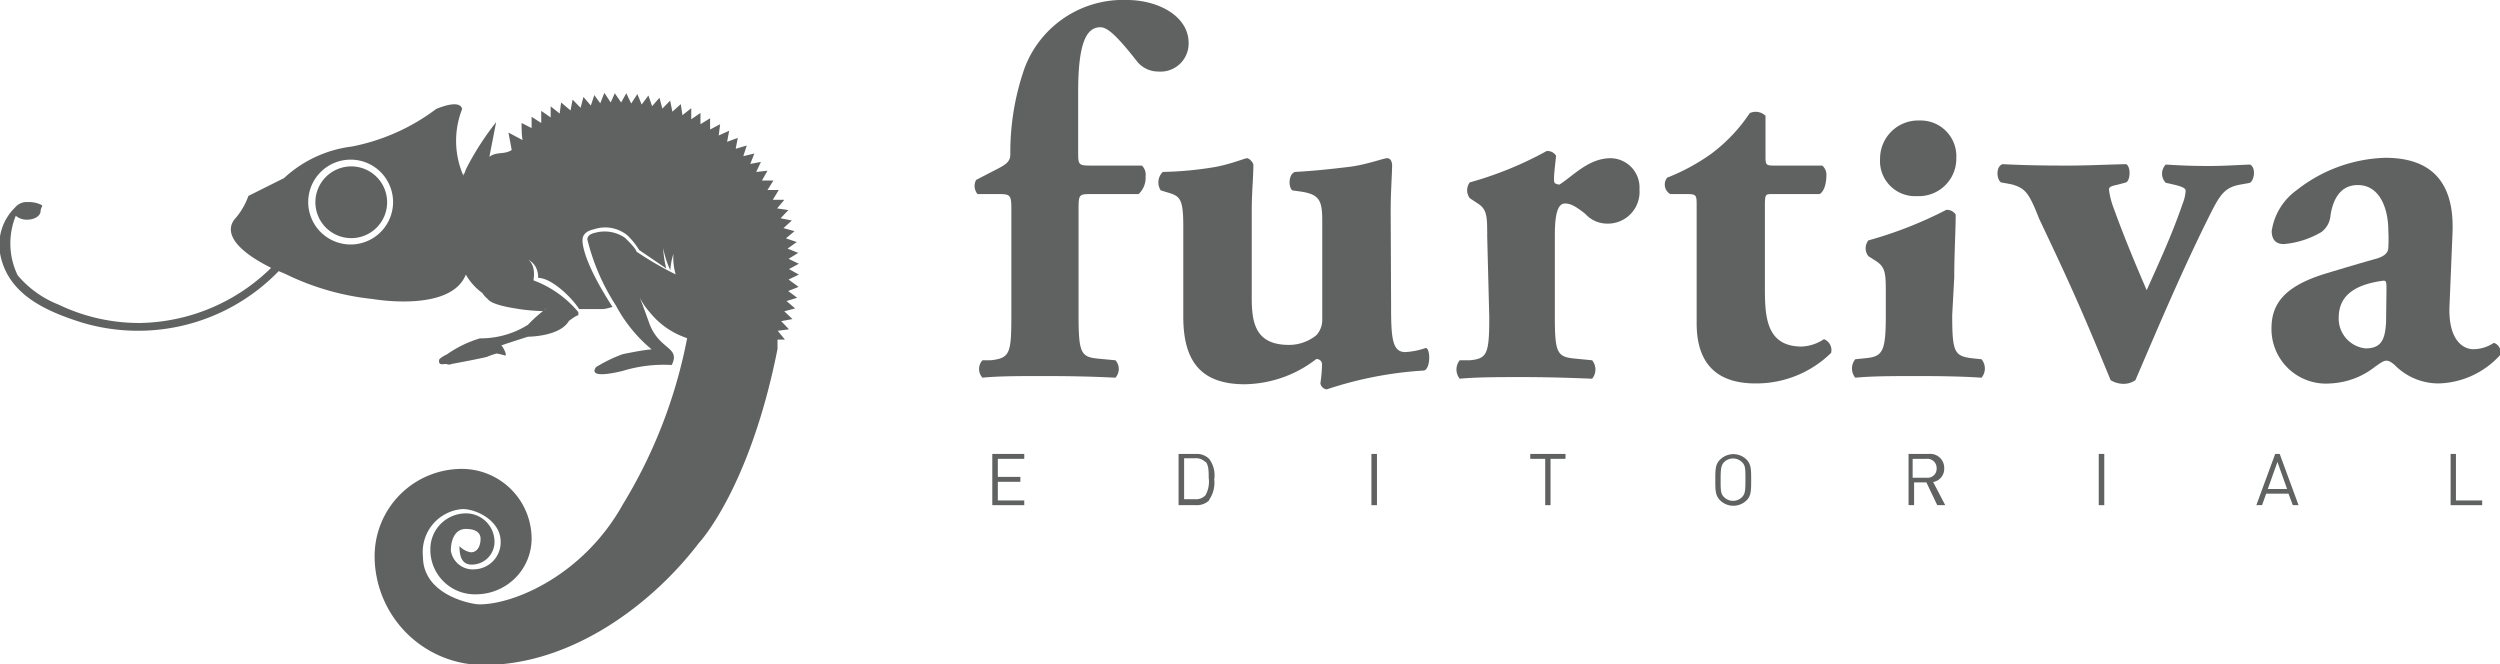 <svg xmlns="http://www.w3.org/2000/svg" viewBox="0 0 121.99 32.41"><defs><style>.cls-1{fill:#606161;}</style></defs><title>logo-08</title><g id="Layer_2" data-name="Layer 2"><g id="Layer_1-2" data-name="Layer 1"><polygon class="cls-1" points="48.42 24.65 48.42 22.15 49.98 22.15 49.98 22.39 48.69 22.39 48.69 23.27 49.79 23.27 49.79 23.51 48.69 23.51 48.69 24.42 49.98 24.42 49.98 24.65 48.42 24.65"/><path class="cls-1" d="M59,24.42a.87.87,0,0,1-.63.23h-.86v-2.5h.86a.84.84,0,0,1,.63.24,1.32,1.32,0,0,1,.25,1,1.46,1.46,0,0,1-.25,1m-.18-1.84a.63.63,0,0,0-.49-.19h-.55v2h.55a.63.63,0,0,0,.49-.19,1.35,1.35,0,0,0,.16-.85c0-.31,0-.63-.16-.8"/><rect class="cls-1" x="66.92" y="22.15" width="0.27" height="2.5"/><polygon class="cls-1" points="75.66 22.39 75.66 24.65 75.4 24.65 75.4 22.39 74.67 22.39 74.67 22.15 76.39 22.15 76.39 22.39 75.66 22.39"/><path class="cls-1" d="M85.22,24.42a.92.92,0,0,1-1.28,0c-.24-.24-.24-.49-.24-1s0-.77.24-1a.92.92,0,0,1,1.28,0c.23.24.23.48.23,1s0,.78-.23,1M85,22.55a.62.62,0,0,0-.87,0c-.15.16-.17.33-.17.85s0,.7.17.86a.62.62,0,0,0,.87,0c.16-.16.17-.33.17-.86s0-.69-.17-.85"/><path class="cls-1" d="M94.53,24.65,94,23.54h-.6v1.11h-.27v-2.5h1a.68.68,0,0,1,.74.7.65.65,0,0,1-.54.67l.59,1.13ZM94,22.39h-.67v.92H94a.44.44,0,0,0,.5-.46.45.45,0,0,0-.5-.46"/><rect class="cls-1" x="102.41" y="22.15" width="0.27" height="2.5"/><path class="cls-1" d="M111.88,24.65l-.21-.56h-1.09l-.2.56h-.28l.92-2.5h.22l.92,2.5Zm-.75-2.11-.47,1.32h.94Z"/><polygon class="cls-1" points="119.58 24.65 119.58 22.15 119.84 22.15 119.84 24.42 121.12 24.42 121.12 24.65 119.58 24.65"/><path class="cls-1" d="M53.3,9.47c-.64,0-.67,0-.67.72v5.18c0,1.85.11,2.05.95,2.13l.85.08a.64.64,0,0,1,0,.85c-1.2-.06-2.28-.08-3.49-.08s-2.23,0-3,.08a.63.63,0,0,1,0-.85l.41,0c.92-.11,1-.31,1-2.16V10.19c0-.69-.06-.72-.65-.72H47.7a.62.62,0,0,1-.07-.69l1.1-.57c.34-.18.57-.33.57-.67A12.43,12.43,0,0,1,50,3.31,5.13,5.13,0,0,1,55,0c1.49,0,3,.77,3,2.1a1.37,1.37,0,0,1-1.49,1.39,1.32,1.32,0,0,1-1-.46c-1.1-1.41-1.51-1.7-1.82-1.7-.67,0-1.08.75-1.08,3.14v2.9c0,.69,0,.71.67.71h2.44a.61.61,0,0,1,.18.52,1.09,1.09,0,0,1-.34.87Z"/><path class="cls-1" d="M67.88,15c0,1.52.07,2.18.69,2.18a3.62,3.62,0,0,0,1-.2c.23,0,.25,1-.08,1.1a18.43,18.43,0,0,0-4.75.92.35.35,0,0,1-.31-.3,7,7,0,0,0,.08-.93.26.26,0,0,0-.28-.25,5.83,5.83,0,0,1-3.49,1.23c-2.13,0-3-1.11-3-3.29V11.06c0-1.36-.15-1.49-.77-1.67l-.33-.1a.71.71,0,0,1,.1-.9,17.43,17.43,0,0,0,2.49-.23c.77-.13,1.52-.44,1.62-.44s.28.18.31.31c0,.64-.08,1.34-.08,2.26v4.23c0,1.24.18,2.31,1.82,2.31a2.11,2.11,0,0,0,1.34-.48,1.1,1.1,0,0,0,.28-.77V10.73c0-1-.18-1.26-1.1-1.39l-.36-.05c-.21-.18-.18-.8.13-.9.92-.05,1.84-.15,2.66-.25s1.67-.42,1.83-.42.23.13.25.31c0,.46-.07,1.31-.07,2.26Z"/><path class="cls-1" d="M72.57,11.55c0-1,0-1.34-.49-1.64l-.36-.24a.64.64,0,0,1,0-.77,17.42,17.42,0,0,0,3.75-1.53.49.49,0,0,1,.46.23c-.05.51-.1.87-.1,1.1s0,.26.26.31c.69-.44,1.43-1.29,2.51-1.29A1.43,1.43,0,0,1,80,9.24a1.55,1.55,0,0,1-1.64,1.67,1.44,1.44,0,0,1-1-.47c-.59-.48-.82-.51-1-.51-.36,0-.49.57-.49,1.54v3.95c0,1.8.1,2,1,2.08l.82.08a.71.71,0,0,1,0,.9c-1.23-.05-2.26-.08-3.46-.08-1,0-2.18,0-3,.08a.71.71,0,0,1,0-.9l.49,0c.85-.08.95-.31.95-2.11Z"/><path class="cls-1" d="M86.48,9.47c-.33,0-.36,0-.36.59v3.85c0,1.44,0,3,1.8,3A2.09,2.09,0,0,0,89,16.55a.57.57,0,0,1,.35.67,5.21,5.21,0,0,1-3.69,1.49c-2.13,0-2.87-1.23-2.87-2.93V10.06c0-.54,0-.59-.49-.59h-.8a.54.54,0,0,1-.15-.8,10,10,0,0,0,2.13-1.15,8,8,0,0,0,1.9-2,.69.69,0,0,1,.77.13V7.57c0,.49,0,.51.48.51h2.29a.59.59,0,0,1,.2.49c0,.28-.07.75-.33.9Z"/><path class="cls-1" d="M95.26,15.37c0,1.8.1,2,.95,2.11l.48.05a.7.7,0,0,1,0,.9c-.9-.06-1.9-.08-3.08-.08s-2.23,0-3.08.08a.71.71,0,0,1,0-.9l.49-.05c.85-.08,1-.31,1-2.11v-1c0-1,0-1.33-.49-1.64l-.36-.23a.62.62,0,0,1,0-.77,19.68,19.68,0,0,0,3.8-1.49.51.51,0,0,1,.46.23c0,.77-.07,1.9-.07,3.06Z"/><path class="cls-1" d="M95.46,7.7a1.83,1.83,0,0,1-1.92,1.87,1.71,1.71,0,0,1-1.8-1.82,1.86,1.86,0,0,1,1.93-1.87A1.74,1.74,0,0,1,95.46,7.7"/><path class="cls-1" d="M97.64,8.9c-.23-.17-.25-.79.08-.89,1,.05,1.82.07,3.18.07.95,0,1.9-.05,2.85-.07.23.13.21.77,0,.89l-.41.11c-.31.07-.43.1-.43.25a3.88,3.88,0,0,0,.23.9c.51,1.41,1.07,2.75,1.61,4,.57-1.28,1.21-2.64,1.75-4.21a2,2,0,0,0,.15-.64c0-.13-.18-.21-.61-.31l-.36-.08a.64.64,0,0,1,0-.89c.82.05,1.36.07,2.11.07s1.41-.05,2-.07c.29.13.23.74,0,.89l-.43.08c-.77.13-1,.44-1.49,1.41-1.33,2.65-2.49,5.39-3.67,8.14a1,1,0,0,1-.59.18,1.22,1.22,0,0,1-.62-.18c-1.33-3.23-1.87-4.47-3.49-7.88C99,9.39,98.82,9.19,98.18,9Z"/><path class="cls-1" d="M119.53,14.83c-.1,1.75.65,2.21,1.16,2.21a1.84,1.84,0,0,0,1-.31.48.48,0,0,1,.31.59,4.19,4.19,0,0,1-3,1.39,3,3,0,0,1-2.15-.9c-.18-.15-.28-.21-.41-.21s-.28.11-.54.29a3.8,3.8,0,0,1-2.18.82,2.66,2.66,0,0,1-2.88-2.7c0-1.31.8-2.1,2.67-2.67,1-.3,1.7-.51,2.42-.71.46-.13.59-.31.61-.52a8,8,0,0,0,0-.87c0-1-.38-2.21-1.49-2.21-.61,0-1.15.36-1.33,1.47a1.12,1.12,0,0,1-.44.82,4.33,4.33,0,0,1-1.84.59c-.44,0-.59-.28-.59-.64a3,3,0,0,1,1.23-2,7.31,7.31,0,0,1,4.31-1.57c2.15,0,3.41,1.08,3.28,3.73Zm-3.08-.66c0-.41,0-.49-.18-.47-1.15.16-2.15.59-2.15,1.8A1.46,1.46,0,0,0,115.43,17c.79,0,.95-.46,1-1.26Z"/><path class="cls-1" d="M17.15,8.12a1.75,1.75,0,1,0,1.74,1.75A1.75,1.75,0,0,0,17.15,8.12Z"/><path class="cls-1" d="M38.48,13.64l.5-.24-.48-.27.48-.26-.5-.24.47-.29-.52-.21.45-.32-.53-.18.42-.35-.54-.15.41-.37-.55-.11.38-.4-.55-.08.35-.42-.56,0L38,9.27h-.55l.29-.46-.56,0,.27-.48-.55.06.23-.49L36.61,8l.2-.51-.54.13.17-.52-.54.16L36,6.73l-.52.19.1-.54-.51.23.07-.55-.49.26,0-.55-.47.29V5.51l-.45.31,0-.54-.43.34-.08-.54-.41.37-.11-.54-.38.39-.14-.53-.36.41-.18-.52-.33.44-.21-.51-.3.46-.24-.5L30.31,5,30,4.55,29.8,5l-.31-.47-.2.51L29,4.64l-.17.51-.36-.42-.14.53-.39-.4-.1.53L27.38,5l-.07.54-.44-.35,0,.54-.46-.32V6l-.47-.3,0,.55L25.45,6s0,.77.06.84l-.7-.37.16.85c-.37.24-.72.06-1.09.33l.33-1.69a13.72,13.72,0,0,0-1.47,2.29c-.21.62,0-.26-.13.32h0a4.25,4.25,0,0,1-.06-3.25c-.11-.52-1.27,0-1.27,0a10,10,0,0,1-4.11,1.83,5.94,5.94,0,0,0-3.31,1.54l-1.74.87a3.36,3.36,0,0,1-.64,1.1c-.42.47-.41,1.33,1.75,2.41a9.34,9.34,0,0,1-6.38,2.69,9.09,9.09,0,0,1-4-.9A5,5,0,0,1,.86,13.43a3.57,3.57,0,0,1-.09-2.9.83.83,0,0,0,.55.19c.36,0,.65-.18.66-.41s.17-.26,0-.33a1.38,1.38,0,0,0-.63-.12h0a.73.73,0,0,0-.62.27A2.54,2.54,0,0,0,0,12.35c.35,2,2.22,2.83,4,3.39a9.55,9.55,0,0,0,9.6-2.51l.31.13a12.6,12.6,0,0,0,4.27,1.23s3.81.68,4.55-1.19a2.88,2.88,0,0,0,.81.9,1.13,1.13,0,0,0,.26.29c.23.33,1.46.47,1.52.49a9.37,9.37,0,0,0,1.18.1s.14-.13.17-.13a6.21,6.21,0,0,0-.91.8,4.34,4.34,0,0,1-2.34.66,5.61,5.61,0,0,0-1.61.78s-.36.17-.38.27,0,.17.06.2.2,0,.29,0a.3.3,0,0,0,.26,0s1.46-.27,1.73-.35a3.64,3.64,0,0,1,.46-.16,2.38,2.38,0,0,1,.41.1c.14,0-.13-.49-.18-.49s1.3-.43,1.3-.43,1.56,0,2-.77c.41-.31.46-.27.46-.27v-.16a5.2,5.2,0,0,0-2.19-1.55c.13-.78-.25-1-.25-1s.49.2.48.88c.64,0,1.61.92,2,1.52l1.14,0c.15,0,.32-.06.49-.1-1.64-2.54-1.46-3.33-1.46-3.33s0-.35.55-.46a1.71,1.71,0,0,1,1.63.29,3.56,3.56,0,0,1,.58.72l1.32.9a5.14,5.14,0,0,1-.15-1,4.51,4.51,0,0,0,.35,1.09,3.22,3.22,0,0,1,.15-.8,2.93,2.93,0,0,0,.11,1,16.31,16.31,0,0,1-1.91-1.11s0-.14-.57-.68A1.75,1.75,0,0,0,29,11.37s-.34.06-.34.31a10.46,10.46,0,0,0,1.39,3.22h0a7.12,7.12,0,0,0,1.75,2.15c-.21,0-.87.12-1.41.23a7.14,7.14,0,0,0-1.3.63s-.57.64,1.29.19a6.88,6.88,0,0,1,2.4-.29c.44-.91-.63-.71-1.11-2.07-.18-.5-.36-1-.46-1.24h0a3.11,3.11,0,0,0,.49.73,3.89,3.89,0,0,0,1.83,1.27A24.37,24.37,0,0,1,30.4,24.6c-1.92,3.46-5.3,4.89-7,4.89-.41,0-2.76-.46-2.76-2.32a2.1,2.1,0,0,1,1.93-2.33c.71,0,1.86.59,1.86,1.59a1.32,1.32,0,0,1-1.27,1.35A1.08,1.08,0,0,1,22,26.87c0-.54.21-1.06.73-1.06s.72.21.72.48-.1.66-.48.66a1,1,0,0,1-.55-.3c0,.49.11.9.6.9a1.11,1.11,0,0,0,1.11-1.11,1.39,1.39,0,0,0-1.39-1.39A1.74,1.74,0,0,0,21,26.79,2.17,2.17,0,0,0,23.22,29a2.72,2.72,0,0,0,2.72-2.72,3.41,3.41,0,0,0-3.4-3.4,4.26,4.26,0,0,0-4.26,4.25,5.32,5.32,0,0,0,5.32,5.32c4.33,0,8.25-3,10.5-5.95,0,0,2.48-2.62,3.84-9.47v-.17c0-.09,0-.19,0-.29l.36,0-.35-.43.55-.07-.38-.4.55-.1-.4-.38.53-.14-.42-.36.52-.16-.44-.33.51-.2ZM17.1,11.93a2.07,2.07,0,1,1,2.08-2.07A2.07,2.07,0,0,1,17.1,11.93Z"/></g></g></svg>